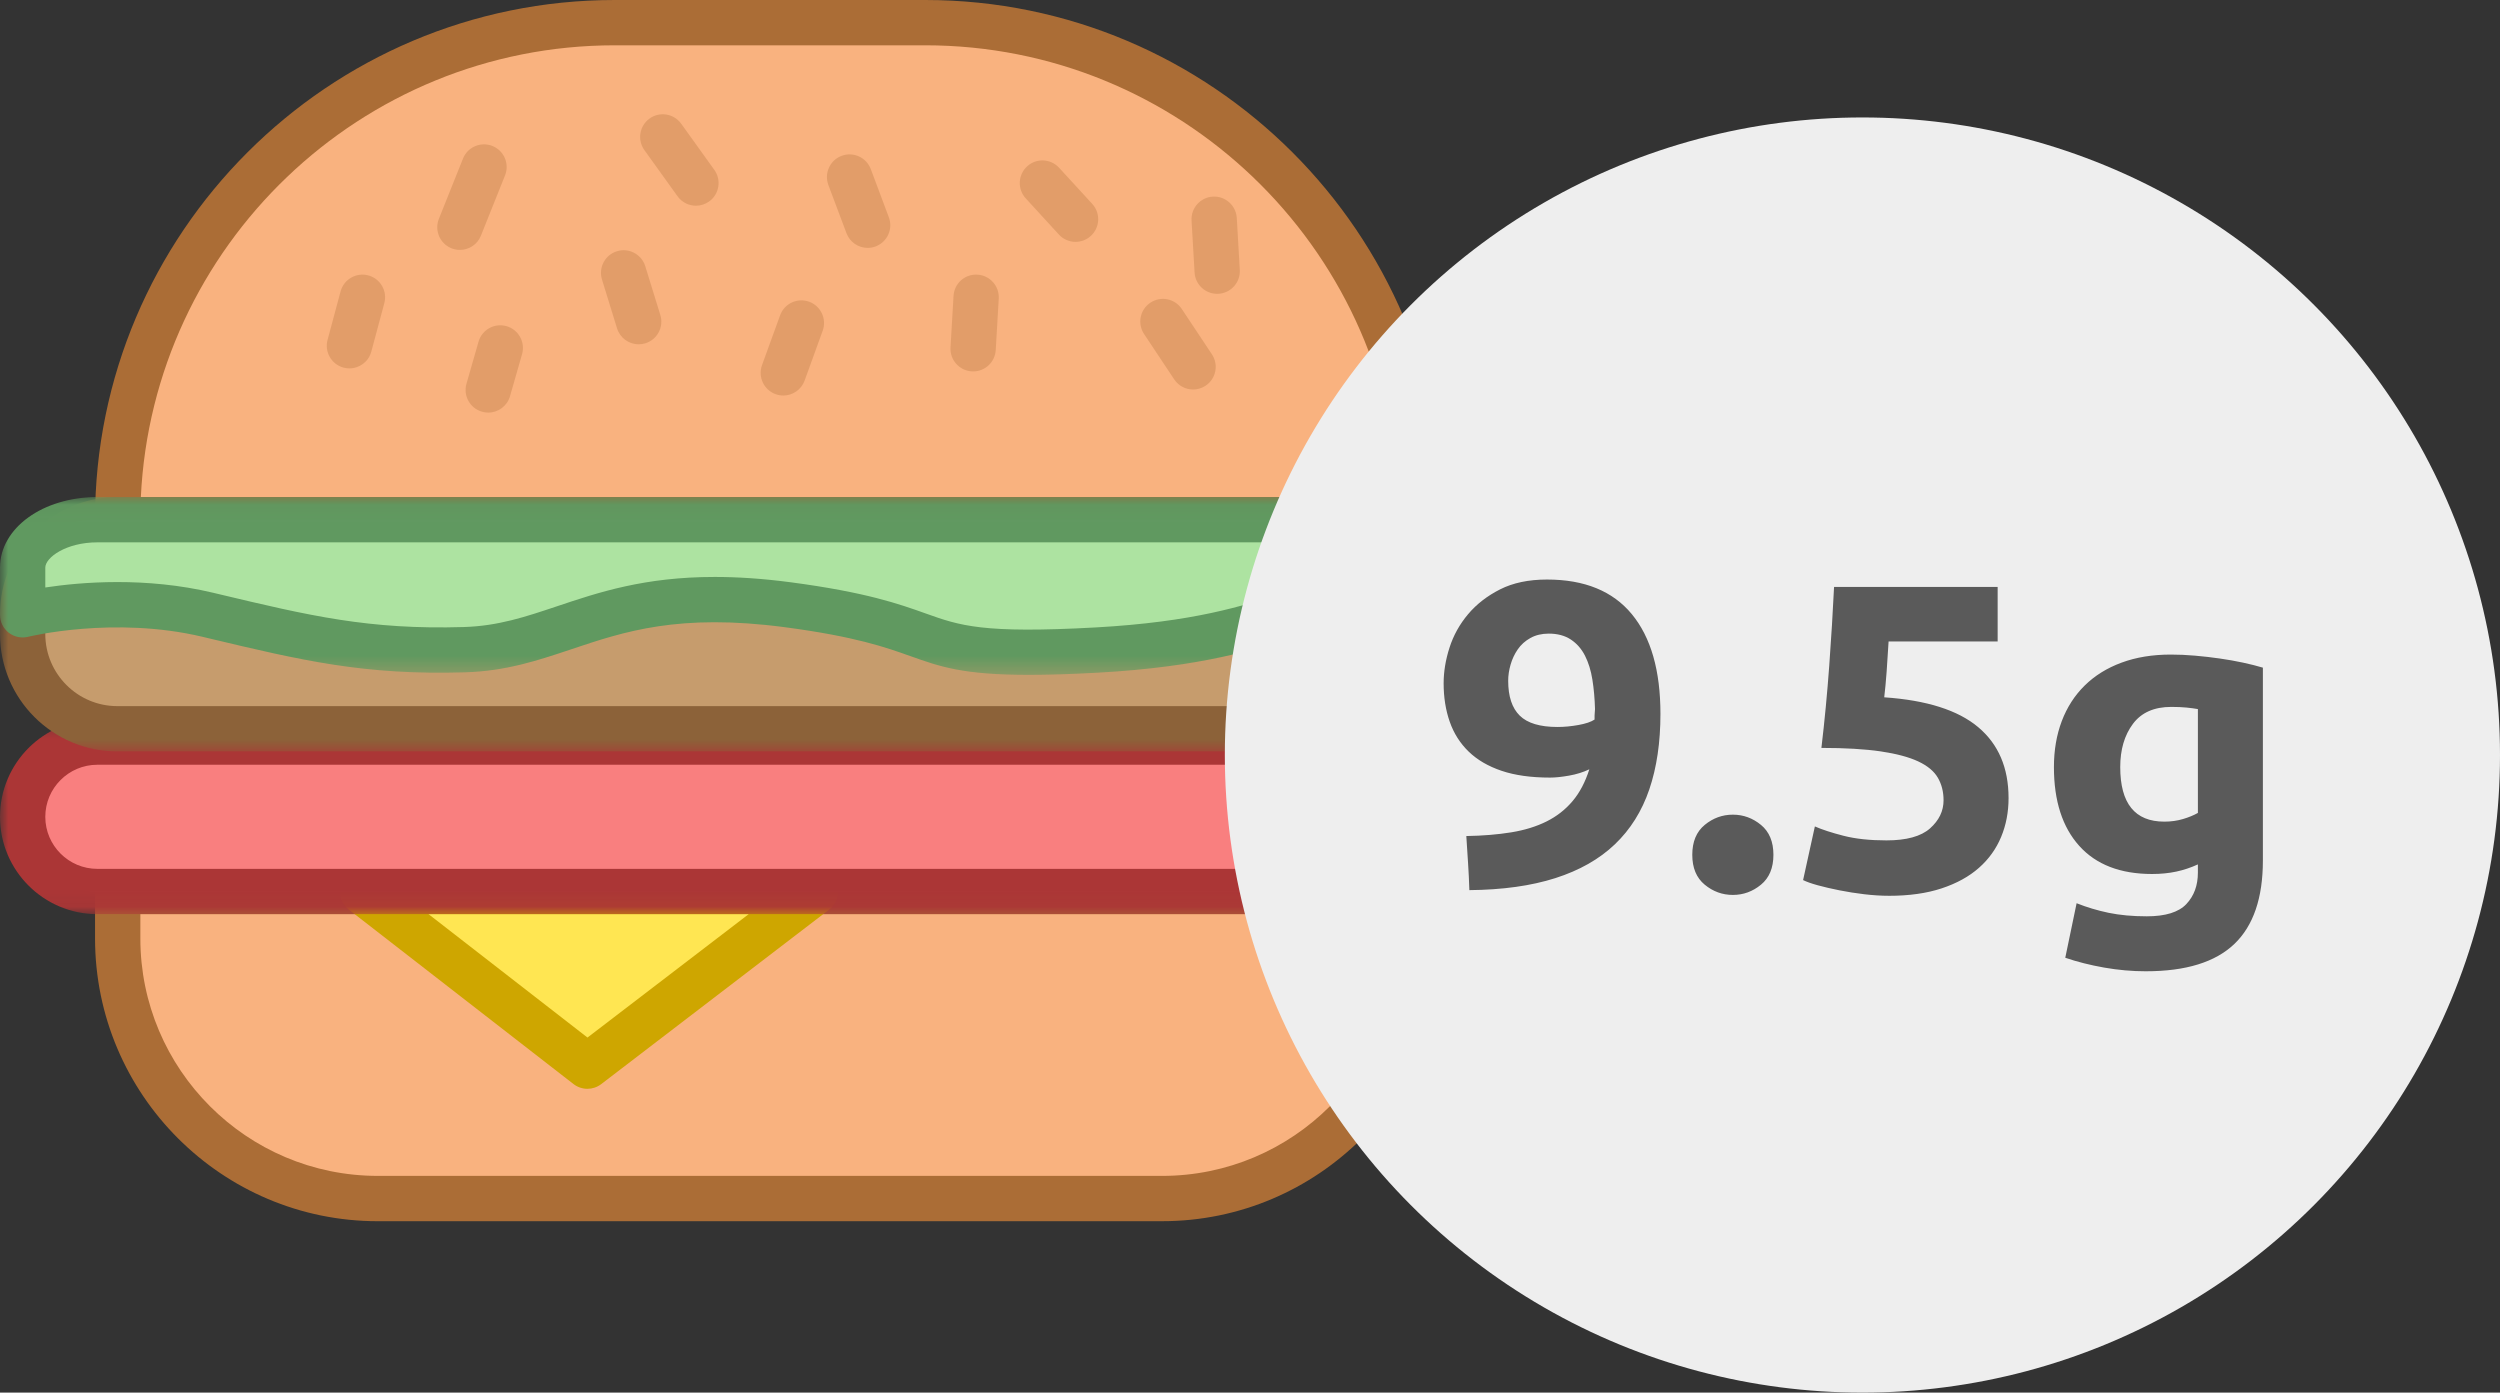 <svg xmlns="http://www.w3.org/2000/svg" xmlns:xlink="http://www.w3.org/1999/xlink" width="149" height="83" viewBox="0 0 149 83">
    <rect x="0" y="0" width="149" height="83" fill="#333333" stroke="none"/>
    <defs>
        <path id="wa3rvsbcsa" d="M0 0.336L91.778 0.336 91.778 11.94 0 11.94z"/>
        <path id="mdzucsgfoc" d="M0 0.041L91.778 0.041 91.778 15.202 0 15.202z"/>
        <path id="ht991kx81e" d="M0 0.041L91.778 0.041 91.778 10.64 0 10.64z"/>
    </defs>
    <g fill="none" fill-rule="evenodd">
        <g>
            <g transform="translate(-1048 -1947) translate(1048 1947)">
                <g>
                    <path fill="#F9B27F" d="M69.26 71.433H22.518c-8.561 0-15.503-6.94-15.503-15.503v-2.796h77.75v2.796c0 8.562-6.942 15.503-15.503 15.503"/>
                    <path fill="#AB6D36" d="M8.365 54.484v1.446c0 7.804 6.348 14.153 14.153 14.153H69.26c7.804 0 14.152-6.349 14.152-14.153v-1.446H8.365zm60.896 18.3H22.518c-9.293 0-16.853-7.56-16.853-16.854v-2.796c0-.746.604-1.35 1.35-1.35h77.748c.746 0 1.35.604 1.35 1.35v2.796c0 9.293-7.56 16.853-16.852 16.853z"/>
                    <path fill="#F9B27F" d="M36.64 1.35h18.5c16.36 0 29.624 13.263 29.624 29.624H7.014c0-16.36 13.264-29.624 29.625-29.624"/>
                    <path fill="#AB6D36" d="M8.396 29.625h74.986C82.674 14.659 70.277 2.7 55.14 2.7h-18.5C21.501 2.7 9.103 14.66 8.395 29.625m76.368 2.7H7.014c-.745 0-1.35-.605-1.35-1.35C5.664 13.895 19.56 0 36.64 0h18.5c17.08 0 30.975 13.895 30.975 30.975 0 .745-.605 1.35-1.35 1.35"/>
                    <path fill="#FFE652" d="M21.602 53.134L35.008 63.543 48.604 53.134z"/>
                    <path fill="#CEA600" d="M25.542 54.484l9.472 7.354 9.606-7.354H25.542zm9.466 10.409c-.292 0-.584-.095-.828-.284L20.774 54.2c-.456-.354-.636-.958-.45-1.504.188-.546.7-.912 1.278-.912h27.002c.578 0 1.092.369 1.278.917.186.547.001 1.153-.458 1.505L35.83 64.615c-.242.185-.532.278-.82.278z"/>
                    <path fill="#F97F7F" d="M85.977 44.23H5.802c-2.458 0-4.452 1.993-4.452 4.452 0 2.458 1.994 4.452 4.452 4.452h80.175c2.458 0 4.451-1.994 4.451-4.452 0-2.46-1.993-4.452-4.451-4.452"/>
                    <g transform="translate(0 42.543)">
                        <mask id="fs9yzwlphb" fill="#fff">
                            <use xlink:href="#wa3rvsbcsa"/>
                        </mask>
                        <path fill="#AB3636" d="M5.802 3.036C4.092 3.036 2.7 4.428 2.7 6.14c0 1.71 1.392 3.101 3.102 3.101h80.175c1.71 0 3.101-1.391 3.101-3.101 0-1.711-1.391-3.103-3.101-3.103H5.802zm80.175 8.904H5.802C2.602 11.94 0 9.337 0 6.14 0 2.939 2.603.336 5.802.336h80.175c3.2 0 5.801 2.603 5.801 5.803 0 3.198-2.602 5.801-5.801 5.801z" mask="url(#fs9yzwlphb)"/>
                    </g>
                    <path fill="#C69C6D" d="M84.783 30.975H6.995c-3.117 0-5.645 2.527-5.645 5.645v1.17c0 3.118 2.528 5.645 5.645 5.645h77.788c3.118 0 5.645-2.527 5.645-5.645v-1.17c0-3.118-2.527-5.645-5.645-5.645"/>
                    <g transform="translate(0 29.583)">
                        <mask id="z0rbwkywqd" fill="#fff">
                            <use xlink:href="#mdzucsgfoc"/>
                        </mask>
                        <path fill="#8C6239" d="M6.995 2.741C4.627 2.741 2.7 4.668 2.7 7.036v1.17c0 2.369 1.927 4.296 4.295 4.296h77.788c2.368 0 4.295-1.927 4.295-4.296v-1.17c0-2.368-1.927-4.295-4.295-4.295H6.995zm77.788 12.46H6.995C3.138 15.202 0 12.065 0 8.207v-1.17C0 3.18 3.138.041 6.995.041h77.788c3.857 0 6.995 3.138 6.995 6.995v1.17c0 3.858-3.138 6.996-6.995 6.996z" mask="url(#z0rbwkywqd)"/>
                    </g>
                    <path fill="#ADE3A1" d="M1.35 36.643s5.382-1.35 11.046 0c5.665 1.351 9.348 2.26 15.295 2.078 5.948-.182 8.639-4.084 19.26-2.678 10.622 1.406 6.515 3.36 18.411 2.701 11.896-.66 12.32-3.911 18.693-3.006l6.373.905v-2.812c0-1.578-1.993-2.856-4.451-2.856H5.802c-2.459 0-4.452 1.278-4.452 2.856v2.812z"/>
                    <g transform="translate(0 29.583)">
                        <mask id="p3bk85rosf" fill="#fff">
                            <use xlink:href="#ht991kx81e"/>
                        </mask>
                        <path fill="#609960" d="M42.595 4.803c1.347 0 2.845.095 4.534.318 4.505.597 6.465 1.296 8.04 1.858 2.036.727 3.383 1.206 10.118.834 5.888-.327 8.84-1.293 11.213-2.07 2.408-.79 4.31-1.412 7.745-.925l4.833.686V4.247c0-.6-1.237-1.506-3.101-1.506H5.802c-1.865 0-3.102.906-3.102 1.506v1.184c2.121-.322 5.977-.646 10.01.316l.309.074c5.403 1.288 8.977 2.141 14.631 1.967 2.041-.062 3.664-.606 5.544-1.236 2.483-.833 5.217-1.749 9.401-1.749m18.732 5.837c-3.934 0-5.31-.492-7.066-1.118-1.454-.519-3.265-1.165-7.487-1.724-6.31-.836-9.57.257-12.722 1.314-1.996.669-3.88 1.3-6.32 1.375-6.013.182-9.726-.7-15.34-2.04l-.309-.074C6.801 7.114 1.729 8.357 1.679 8.369c-.405.101-.832.011-1.16-.244C.192 7.869 0 7.476 0 7.06V4.247C0 1.89 2.55.041 5.803.041h80.175c3.253 0 5.801 1.848 5.801 4.206V7.06c0 .391-.17.763-.465 1.02-.295.256-.689.371-1.074.317l-6.373-.905c-2.813-.4-4.29.084-6.525.816-2.39.783-5.663 1.855-11.904 2.2-1.63.09-2.977.132-4.11.132" mask="url(#p3bk85rosf)"/>
                    </g>
                    <g opacity=".3">
                        <path fill="#F9B27F" d="M9.407 3.59L7.971 7.181" transform="translate(19.44 6.363)"/>
                        <path fill="#AB6D36" d="M7.97 8.531c-.167 0-.336-.031-.5-.096-.693-.277-1.03-1.063-.753-1.755l1.437-3.592c.277-.692 1.063-1.029 1.755-.752.692.277 1.029 1.063.752 1.755L9.224 7.682c-.21.528-.718.85-1.254.85M22.039 5.898c-.42 0-.834-.195-1.098-.563l-1.975-2.75c-.435-.605-.297-1.449.308-1.884.607-.435 1.45-.297 1.885.309l1.975 2.75c.435.606.297 1.45-.308 1.884-.24.171-.515.254-.787.254M18.625 14.158c-.576 0-1.11-.372-1.29-.952l-.897-2.908c-.22-.712.179-1.468.892-1.688.71-.22 1.468.18 1.688.891l.898 2.909c.22.712-.18 1.468-.892 1.688-.133.04-.267.06-.399.06M1.387 15.595c-.116 0-.233-.016-.35-.047-.72-.193-1.148-.933-.955-1.653l.776-2.89c.193-.721.936-1.148 1.653-.955.72.193 1.148.933.955 1.653l-.776 2.891c-.162.603-.706 1-1.303 1M32.273 8.412c-.547 0-1.061-.335-1.264-.877L29.93 4.662c-.26-.698.092-1.476.79-1.738.698-.261 1.477.092 1.739.79l1.077 2.874c.261.698-.092 1.475-.79 1.737-.156.06-.316.087-.474.087M44.664 8.052c-.366 0-.73-.147-.996-.438L41.693 5.46c-.504-.55-.466-1.404.083-1.908.55-.504 1.403-.466 1.908.084l1.975 2.154c.503.55.466 1.404-.084 1.907-.259.238-.585.355-.911.355M38.56 15.774c-.027 0-.054 0-.08-.002-.745-.044-1.313-.683-1.27-1.427l.18-3.07c.043-.744.673-1.314 1.426-1.269.745.043 1.313.682 1.27 1.426l-.18 3.07c-.042.718-.637 1.272-1.347 1.272M51.668 16.852c-.437 0-.866-.212-1.125-.604l-1.796-2.702c-.413-.62-.244-1.458.377-1.87.62-.413 1.458-.246 1.871.376l1.796 2.702c.413.621.244 1.459-.377 1.872-.23.152-.489.226-.746.226M53.102 11.149c-.71 0-1.305-.554-1.346-1.272l-.18-3.096c-.043-.745.525-1.383 1.27-1.426.735-.046 1.382.525 1.426 1.27l.18 3.096c.043.744-.526 1.382-1.27 1.426l-.08.002M27.245 17.21c-.153 0-.308-.025-.46-.08-.7-.255-1.063-1.029-.81-1.73l1.079-2.971c.254-.701 1.026-1.064 1.73-.81.7.255 1.062 1.03.808 1.73l-1.077 2.972c-.2.548-.718.89-1.27.89M9.66 18.228c-.124 0-.249-.016-.373-.053-.717-.205-1.131-.953-.925-1.67l.718-2.503c.205-.717.952-1.132 1.67-.925.717.206 1.13.953.925 1.67l-.718 2.503c-.17.593-.71.978-1.297.978" transform="translate(19.44 6.363)"/>
                    </g>
                </g>
                <circle cx="111" cy="45" r="38" fill="#EEE"/>
                <path fill="#5A5A5A" fill-rule="nonzero" d="M87.574 53.052c1.976-.017 3.683-.256 5.122-.715 1.439-.46 2.622-1.131 3.549-2.015.927-.884 1.612-1.976 2.054-3.276.442-1.3.663-2.8.663-4.498 0-2.583-.568-4.563-1.703-5.941-1.135-1.378-2.821-2.067-5.057-2.067-1.092 0-2.024.195-2.795.585-.771.39-1.408.884-1.911 1.482-.503.598-.871 1.261-1.105 1.989-.234.728-.351 1.439-.351 2.132 0 .832.121 1.595.364 2.288.243.693.62 1.287 1.131 1.781s1.166.875 1.963 1.144c.797.269 1.76.403 2.886.403.312 0 .689-.039 1.131-.117.442-.078.845-.204 1.209-.377-.243.763-.576 1.395-1.001 1.898-.425.503-.94.906-1.547 1.209-.607.303-1.309.52-2.106.65-.797.13-1.69.204-2.678.221l.104 1.612c.035.52.06 1.057.078 1.612zm5.252-9.724c-1.04 0-1.79-.225-2.249-.676-.46-.45-.689-1.144-.689-2.08 0-.312.048-.633.143-.962.095-.33.238-.633.429-.91.19-.277.442-.503.754-.676.312-.173.676-.26 1.092-.26.52 0 .958.117 1.313.351.355.234.637.555.845.962.208.407.355.884.442 1.43.087.546.139 1.131.156 1.755 0 .052-.004.113-.013.182-.009.07-.013.139-.013.208v.234c-.208.139-.529.247-.962.325-.433.078-.85.117-1.248.117zm10.452 10.01c.624 0 1.183-.204 1.677-.611.494-.407.741-1.001.741-1.781s-.247-1.374-.741-1.781c-.494-.407-1.053-.611-1.677-.611-.624 0-1.183.204-1.677.611-.494.407-.741 1.001-.741 1.781s.247 1.374.741 1.781c.494.407 1.053.611 1.677.611zm9.308.052c1.196 0 2.24-.147 3.133-.442.893-.295 1.634-.702 2.223-1.222.59-.52 1.031-1.135 1.326-1.846.295-.71.442-1.482.442-2.314 0-1.803-.602-3.211-1.807-4.225-1.205-1.014-3.072-1.608-5.603-1.781.052-.433.1-.94.143-1.521.043-.58.082-1.183.117-1.807h6.5v-3.25h-9.75c-.07 1.456-.165 3.016-.286 4.68-.121 1.664-.277 3.302-.468 4.914 1.421 0 2.6.07 3.536.208.936.139 1.681.338 2.236.598.555.26.945.585 1.17.975.225.39.338.836.338 1.339 0 .641-.269 1.2-.806 1.677-.537.477-1.404.715-2.6.715-.988 0-1.837-.091-2.548-.273-.71-.182-1.283-.368-1.716-.559l-.702 3.198c.208.104.503.208.884.312.381.104.81.204 1.287.299.477.095.97.173 1.482.234.511.06 1.001.091 1.469.091zm15.314 4.498c2.375 0 4.13-.542 5.265-1.625 1.135-1.083 1.703-2.743 1.703-4.979V39.792c-.347-.104-.741-.204-1.183-.299-.442-.095-.906-.178-1.391-.247-.485-.07-.975-.126-1.469-.169-.494-.043-.975-.065-1.443-.065-1.092 0-2.071.16-2.938.481-.867.32-1.599.776-2.197 1.365-.598.59-1.053 1.296-1.365 2.119-.312.823-.468 1.738-.468 2.743 0 2.01.503 3.575 1.508 4.693 1.005 1.118 2.453 1.677 4.342 1.677.52 0 1.001-.048 1.443-.143.442-.095.871-.238 1.287-.429v.494c0 .763-.23 1.387-.689 1.872-.46.485-1.244.728-2.353.728-.85 0-1.608-.07-2.275-.208-.667-.139-1.304-.33-1.911-.572l-.676 3.25c.71.243 1.482.438 2.314.585.832.147 1.664.221 2.496.221zm1.092-8.918c-1.75 0-2.626-1.083-2.626-3.25 0-1.04.251-1.898.754-2.574.503-.676 1.265-1.014 2.288-1.014.347 0 .65.013.91.039.26.026.485.056.676.091v6.188c-.243.139-.537.26-.884.364-.347.104-.72.156-1.118.156z"/>
            </g>
        </g>
    </g>
</svg>
